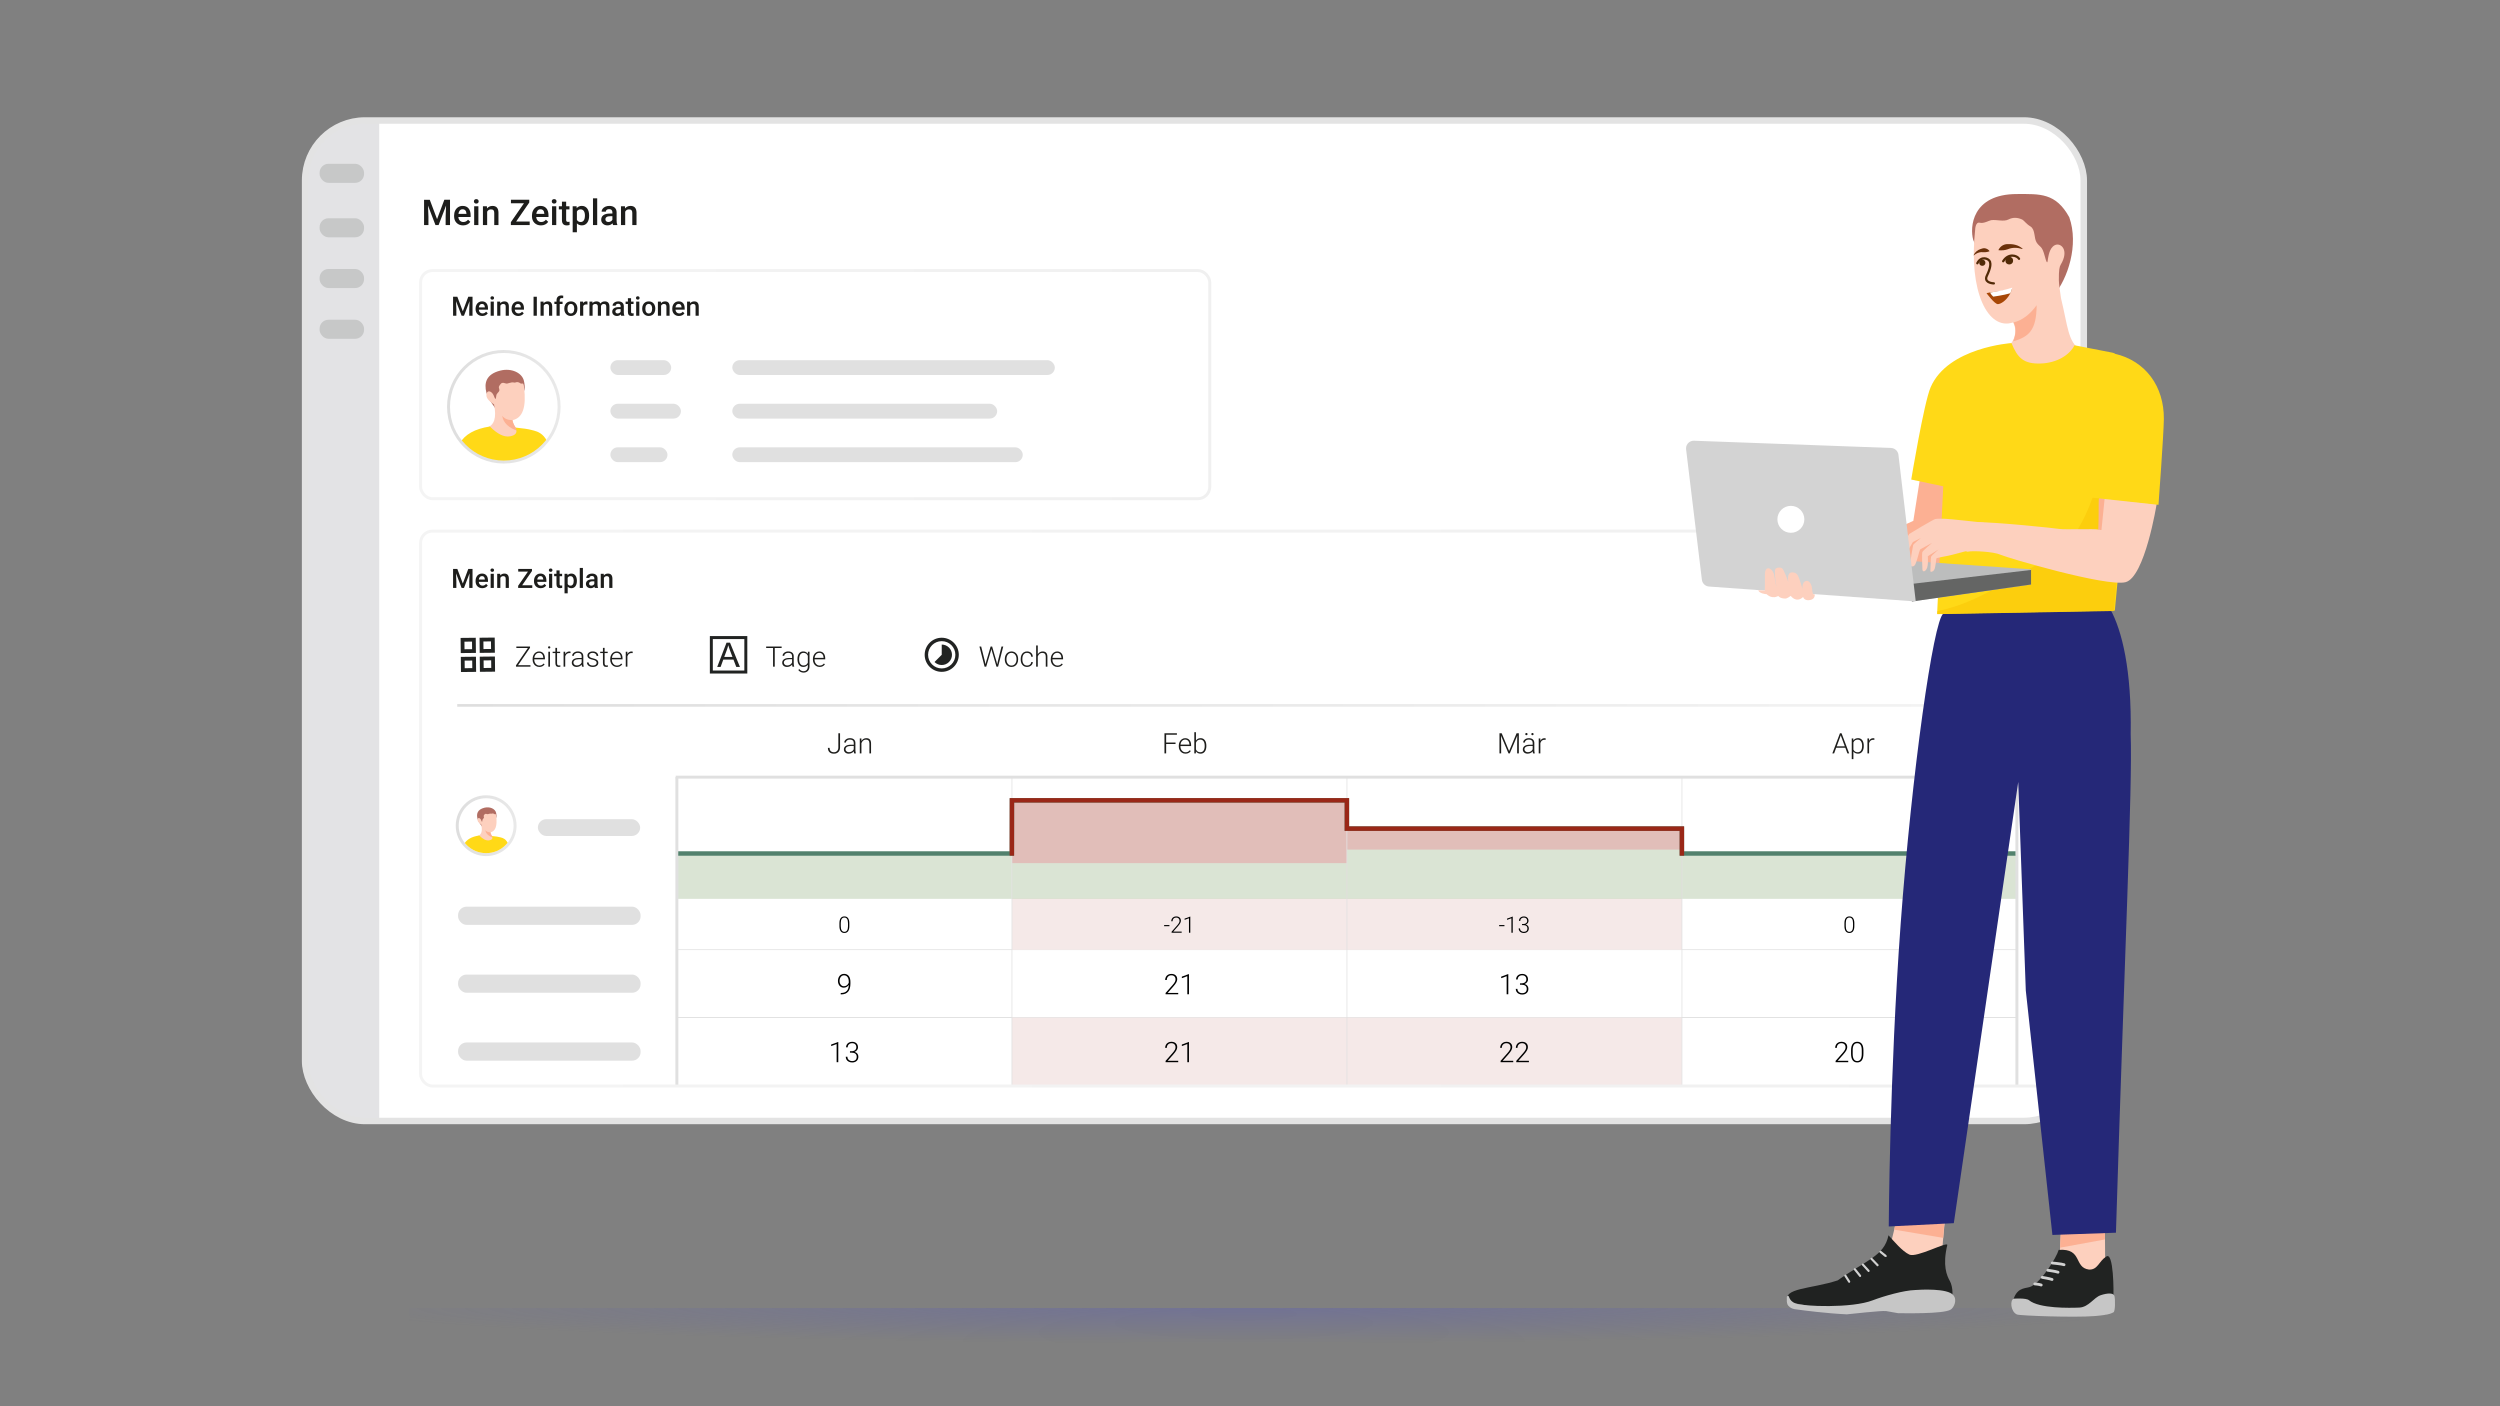 <?xml version="1.0" encoding="UTF-8"?>
<svg xmlns="http://www.w3.org/2000/svg" width="1920" height="1080" xmlns:xlink="http://www.w3.org/1999/xlink" viewBox="0 0 1920 1080">
  <rect x="0" y="0" width="1920" height="1080" fill="#808080" stroke="none"/>
  <defs>
    <style>
      .cls-1 {
        fill: #b16d62;
      }

      .cls-1, .cls-2, .cls-3, .cls-4, .cls-5, .cls-6, .cls-7, .cls-8, .cls-9, .cls-10, .cls-11, .cls-12, .cls-13, .cls-14, .cls-15, .cls-16, .cls-17, .cls-18 {
        fill-rule: evenodd;
      }

      .cls-19 {
        stroke: #212322;
      }

      .cls-19, .cls-20, .cls-21, .cls-10, .cls-22, .cls-23, .cls-24, .cls-25, .cls-26, .cls-27, .cls-28, .cls-29, .cls-30 {
        fill: none;
      }

      .cls-19, .cls-20, .cls-21, .cls-10, .cls-22, .cls-24, .cls-25, .cls-26, .cls-27, .cls-28, .cls-29, .cls-30 {
        stroke-miterlimit: 10;
      }

      .cls-19, .cls-20, .cls-24, .cls-25, .cls-26, .cls-27 {
        stroke-width: 2.28px;
      }

      .cls-20 {
        stroke: url(#linear-gradient-2);
      }

      .cls-31 {
        fill: #6b310a;
      }

      .cls-21 {
        stroke: #52816d;
      }

      .cls-21, .cls-22 {
        stroke-width: 3.42px;
      }

      .cls-32 {
        fill: #c7c8c8;
      }

      .cls-33 {
        fill: url(#Unbenannter_Verlauf_796);
      }

      .cls-2, .cls-34 {
        fill: #fcb093;
      }

      .cls-3 {
        fill: #646564;
      }

      .cls-4 {
        fill: #fcb093;
      }

      .cls-5 {
        fill: #fcce0d;
      }

      .cls-6 {
        fill: #b16d62;
      }

      .cls-7 {
        fill: #202221;
      }

      .cls-8 {
        fill: #ffd917;
      }

      .cls-35 {
        fill: #fff;
      }

      .cls-36 {
        fill: #e1beb9;
      }

      .cls-9 {
        fill: #252878;
      }

      .cls-10 {
        stroke: #d1d1d1;
        stroke-width: 2.18px;
      }

      .cls-10, .cls-28 {
        stroke-linecap: round;
      }

      .cls-11, .cls-37 {
        fill: #212322;
      }

      .cls-22 {
        stroke: #9a2717;
      }

      .cls-24 {
        stroke: url(#Unbenannter_Verlauf_39-2);
      }

      .cls-38 {
        fill: #e0e0e0;
      }

      .cls-39 {
        clip-path: url(#clippath-1);
      }

      .cls-40 {
        fill: #512a07;
      }

      .cls-41 {
        fill: #e3e3e5;
      }

      .cls-12 {
        fill: #c6c6c6;
      }

      .cls-25 {
        stroke: url(#linear-gradient);
      }

      .cls-26 {
        stroke: url(#Unbenannter_Verlauf_39);
      }

      .cls-13 {
        fill: #fdd0be;
      }

      .cls-14 {
        fill: #d3d3d3;
      }

      .cls-42, .cls-17 {
        fill: #fdd0be;
      }

      .cls-43 {
        fill: #dae4d4;
      }

      .cls-44 {
        fill: #1d1d1b;
      }

      .cls-15 {
        fill: #ffd917;
      }

      .cls-27, .cls-30 {
        stroke: #e0e0e0;
      }

      .cls-28 {
        stroke: #512a07;
        stroke-width: 1.76px;
      }

      .cls-45 {
        fill: #a74706;
      }

      .cls-46 {
        clip-path: url(#clippath-2);
      }

      .cls-16 {
        fill: #212322;
      }

      .cls-47 {
        fill: #f5e9e8;
      }

      .cls-18 {
        fill: #bcbdbd;
      }

      .cls-29 {
        stroke: #e3e3e3;
        stroke-width: 5px;
      }

      .cls-48 {
        fill: #d1d1d1;
      }

      .cls-49 {
        fill: url(#radial-gradient);
        isolation: isolate;
        opacity: .3;
      }

      .cls-50 {
        clip-path: url(#clippath);
      }

      .cls-30 {
        stroke-width: .57px;
      }
    </style>
    <radialGradient id="radial-gradient" cx="844" cy="32719.29" fx="844" fy="32719.29" r="348.91" gradientTransform="translate(-724.25 -1613.61) scale(1.99 .08)" gradientUnits="userSpaceOnUse">
      <stop offset="0" stop-color="#5053c4"/>
      <stop offset="1" stop-color="#5053c4" stop-opacity="0"/>
    </radialGradient>
    <clipPath id="clippath">
      <rect id="background" class="cls-23" x="234.33" y="92.54" width="1366" height="768.37" rx="46.06" ry="46.06"/>
    </clipPath>
    <linearGradient id="Unbenannter_Verlauf_39" data-name="Unbenannter Verlauf 39" x1="350.01" y1="634.13" x2="396.72" y2="634.13" gradientUnits="userSpaceOnUse">
      <stop offset="0" stop-color="#dedede"/>
      <stop offset="1" stop-color="#e9e9e9"/>
    </linearGradient>
    <linearGradient id="Unbenannter_Verlauf_796" data-name="Unbenannter Verlauf 796" x1="351.15" y1="541.72" x2="1548.98" y2="541.72" gradientUnits="userSpaceOnUse">
      <stop offset="0" stop-color="#dedede"/>
      <stop offset="1" stop-color="#f4f4f4"/>
    </linearGradient>
    <linearGradient id="linear-gradient" x1="321.87" y1="295.4" x2="930.24" y2="295.4" gradientUnits="userSpaceOnUse">
      <stop offset="0" stop-color="#f4f4f4"/>
      <stop offset="1" stop-color="#f0f0f0"/>
    </linearGradient>
    <linearGradient id="linear-gradient-2" y1="620.97" x2="1577.21" y2="620.97" xlink:href="#linear-gradient"/>
    <clipPath id="clippath-1">
      <circle class="cls-23" cx="386.93" cy="312.4" r="42.46"/>
    </clipPath>
    <clipPath id="clippath-2">
      <circle class="cls-23" cx="373.36" cy="634.13" r="21.08"/>
    </clipPath>
    <linearGradient id="Unbenannter_Verlauf_39-2" data-name="Unbenannter Verlauf 39" x1="343.33" y1="312.4" x2="430.52" y2="312.4" xlink:href="#Unbenannter_Verlauf_39"/>
  </defs>
  <g id="Layer_1">
    <path class="cls-49" d="M314.37,1004.54h1285.08v54.93H314.37v-54.93Z"/>
  </g>
  <g id="Layer_2">
    <g class="cls-50">
      <g>
        <g id="frame">
          <rect id="background-2" data-name="background" class="cls-35" x="234.33" y="92.54" width="1366" height="768.37"/>
          <rect id="sidebar-bg" class="cls-41" x="234.33" y="92.54" width="56.92" height="768.37"/>
          <rect id="icon-4" class="cls-32" x="245.45" y="125.8" width="34.15" height="14.63" rx="6.83" ry="6.83"/>
          <rect id="icon-3" class="cls-32" x="245.45" y="167.62" width="34.15" height="14.63" rx="6.83" ry="6.83"/>
          <rect id="icon-2" class="cls-32" x="245.45" y="206.59" width="34.15" height="14.63" rx="6.83" ry="6.83"/>
          <rect id="icon-1" class="cls-32" x="245.45" y="245.56" width="34.15" height="14.63" rx="6.83" ry="6.83"/>
        </g>
        <g id="content">
          <polygon class="cls-30" points="519.84 781.53 519.84 807.6 519.84 807.6 519.84 833.67 1548.98 833.67 1548.98 807.6 1548.98 807.6 1548.98 781.53 519.84 781.53"/>
          <polygon class="cls-30" points="519.84 729.38 519.84 755.45 519.84 755.46 519.84 781.53 1548.98 781.53 1548.98 755.46 1548.98 755.45 1548.98 729.38 519.84 729.38"/>
          <rect class="cls-47" x="777.17" y="781.53" width="514.53" height="52.14"/>
          <rect class="cls-47" x="777.24" y="690.31" width="514.53" height="39.07"/>
          <polygon class="cls-43" points="1291.69 656.35 1291.69 673.33 1291.69 673.33 1291.69 690.31 1548.98 690.31 1548.98 673.33 1548.98 673.33 1548.98 656.35 1291.69 656.35"/>
          <polygon class="cls-36" points="1034.41 635.51 1034.41 662.91 1034.41 662.91 1034.41 690.31 1291.69 690.31 1291.69 662.91 1291.69 662.91 1291.69 635.51 1034.41 635.51"/>
          <polygon class="cls-43" points="1034.41 652.49 1034.41 671.4 1034.41 671.4 1034.41 690.31 1291.69 690.31 1291.69 671.4 1291.69 671.4 1291.69 652.49 1034.41 652.49"/>
          <rect class="cls-36" x="777.12" y="614.66" width="257.29" height="75.65"/>
          <rect class="cls-43" x="777.12" y="662.91" width="257.29" height="27.4"/>
          <rect class="cls-43" x="519.84" y="655.5" width="257.29" height="34.81"/>
          <line class="cls-27" x1="518.93" y1="596.85" x2="1550.07" y2="596.85"/>
          <line id="v-line-1" class="cls-27" x1="1548.98" y1="596.85" x2="1548.98" y2="833.58"/>
          <line id="v-line-1-2" data-name="v-line-1" class="cls-30" x1="1291.74" y1="596.85" x2="1291.74" y2="833.58"/>
          <line id="v-line-1-3" data-name="v-line-1" class="cls-30" x1="1034.45" y1="596.85" x2="1034.45" y2="833.58"/>
          <line id="v-line-1-4" data-name="v-line-1" class="cls-30" x1="777.17" y1="596.85" x2="777.17" y2="833.58"/>
          <line id="v-line-1-5" data-name="v-line-1" class="cls-27" x1="519.84" y1="833.58" x2="519.84" y2="596.85"/>
          <polyline class="cls-21" points="520.89 655.5 777.12 655.5 777.17 614.66 1034.41 614.66 1034.41 636.4 1291.69 636.4 1291.69 655.5 1547.89 655.5"/>
          <polyline class="cls-22" points="777.12 657.14 777.17 614.66 1034.41 614.66 1034.41 636.4 1291.69 636.4 1291.69 657.14"/>
          <rect id="Resource1" class="cls-38" x="413.08" y="629.13" width="78.57" height="12.9" rx="6.45" ry="6.45"/>
          <rect id="project-3" class="cls-38" x="351.8" y="800.62" width="140.17" height="13.97" rx="6.52" ry="6.52"/>
          <rect id="project-2" class="cls-38" x="351.8" y="748.47" width="140.17" height="13.97" rx="6.52" ry="6.52"/>
          <rect id="project-1" class="cls-38" x="351.8" y="696.33" width="140.17" height="13.97" rx="6.52" ry="6.52"/>
          <circle class="cls-26" cx="373.37" cy="634.13" r="22.22"/>
          <rect id="h-line-1" class="cls-33" x="351.15" y="540.7" width="1197.83" height="2.05"/>
          <rect class="cls-19" x="546.31" y="489.64" width="26.48" height="26.48"/>
          <path class="cls-37" d="M550.81,512.22l7.17-18.67h2.66l7.64,18.67h-2.81l-2.18-5.65h-7.81l-2.05,5.65h-2.62ZM556.2,504.55h6.33l-1.95-5.17c-.59-1.57-1.04-2.86-1.32-3.87-.24,1.2-.57,2.39-1.01,3.57l-2.05,5.48Z"/>
          <path class="cls-37" d="M728.8,497.33c-1.53-1.53-3.54-2.31-5.55-2.31v7.86l-5.55,5.55c3.07,3.07,8.04,3.07,11.12,0,3.07-3.07,3.07-8.04-.01-11.11ZM723.25,489.78c-7.23,0-13.1,5.87-13.1,13.1s5.87,13.1,13.1,13.1,13.1-5.87,13.1-13.1-5.87-13.1-13.1-13.1ZM723.25,513.36c-5.79,0-10.48-4.69-10.48-10.48s4.69-10.48,10.48-10.48,10.48,4.69,10.48,10.48-4.69,10.48-10.48,10.48Z"/>
          <path class="cls-11" d="M353.74,489.92l.12,11.64,11.64-.12-.12-11.64-11.64.12ZM362.57,498.56l-5.82.06-.06-5.82,5.82-.06.06,5.82ZM353.9,504.48l.12,11.64,11.64-.12-.12-11.64-11.64.12ZM362.72,513.12l-5.82.06-.06-5.82,5.82-.06.06,5.82ZM368.3,489.77l.12,11.64,11.64-.12-.12-11.64-11.64.12ZM377.13,498.41l-5.82.06-.06-5.82,5.82-.06.06,5.82ZM368.45,504.32l.12,11.64,11.64-.12-.12-11.64-11.64.12ZM377.28,512.96l-5.82.06-.06-5.82,5.82-.06.06,5.82Z"/>
        </g>
        <g id="border">
          <rect class="cls-25" x="323.01" y="207.78" width="606.09" height="175.22" rx="9.11" ry="9.11"/>
        </g>
        <g id="border-2" data-name="border">
          <rect class="cls-20" x="323.01" y="407.88" width="1253.06" height="426.19" rx="9.11" ry="9.11"/>
        </g>
        <rect id="project-3-2" data-name="project-3" class="cls-38" x="468.77" y="343.55" width="43.85" height="11.38" rx="5.69" ry="5.69"/>
        <rect id="project-2-2" data-name="project-2" class="cls-38" x="468.77" y="310.08" width="54.19" height="11.38" rx="5.69" ry="5.69"/>
        <rect id="project-1-2" data-name="project-1" class="cls-38" x="468.77" y="276.61" width="46.71" height="11.38" rx="5.69" ry="5.69"/>
        <rect id="project-3-3" data-name="project-3" class="cls-38" x="562.41" y="343.55" width="223.07" height="11.38" rx="5.69" ry="5.69"/>
        <rect id="project-2-3" data-name="project-2" class="cls-38" x="562.41" y="310.08" width="203.42" height="11.38" rx="5.69" ry="5.69"/>
        <rect id="project-1-3" data-name="project-1" class="cls-38" x="562.41" y="276.61" width="247.7" height="11.38" rx="5.69" ry="5.69"/>
        <g class="cls-39">
          <g>
            <path class="cls-1" d="M380.9,314.17s-6.09-7.59-7.36-12.65c-1.83-7.28-.34-14.13,10.73-16.91,8.54-2.14,16.72,1.71,18.11,7.94,2.61,11.66-3.82,9.16-4.95,10.1-1.13.94-16.53,11.52-16.53,11.52Z"/>
            <path class="cls-13" d="M402.48,297.52c1.88,15.21-1.08,23.6-8.88,25.14.4,3.21,2.61,6.71,6.62,10.49,6.02,5.67-4.91,10.93-14.52,4.65-6.41-4.18-10.44-7.29-12.1-9.31,5.99-1.65,7.93-7.62,5.82-17.9-4.35-2.72-6.29-5.34-5.82-7.87.7-3.79,4.26-2.05,5.46.81,1.2,2.86,1.7,4.57,2.15,0,.11-1.11,2.15-2.75,2.25-3.42.3-2.09-1.13-2.22.33-4.31,1.28-1.84,1.96-2.23,4.79-1.28,1.36.46,3.78-1.34,6.23-.72,1.34.34,2.12-1.37,5.09.73.84.59,2.26-1.6,2.58,2.99Z"/>
            <path class="cls-2" d="M398.33,331.22c-2.81-3.05-4.4-5.91-4.73-8.56-3.58.02-6.22-1.11-7.91-3.39.77,5.47,4.99,9.45,12.64,11.96Z"/>
            <path class="cls-15" d="M424.02,360.54c0-28.45-11.57-29.1-15.83-30.32-2.31-.66-6.37-1.27-12.18-1.84,1.64,3.67.21,5.91-4.31,6.72-4.52.81-9.67-1.71-15.47-7.55-11.58,1.78-19.32,6.15-23.23,13.1-1.16,2.06-3.02,8.59-.95,20.84,0,0,71.97.04,71.97-.94Z"/>
          </g>
        </g>
        <g class="cls-46">
          <g>
            <path class="cls-1" d="M370.36,635.01s-3.02-3.77-3.65-6.28c-.91-3.61-.17-7.02,5.32-8.4,4.24-1.06,8.3.85,8.99,3.94,1.3,5.79-1.89,4.55-2.46,5.02s-8.21,5.72-8.21,5.72Z"/>
            <path class="cls-13" d="M381.08,626.74c.93,7.55-.53,11.71-4.41,12.48.2,1.59,1.29,3.33,3.29,5.21,2.99,2.82-2.44,5.43-7.21,2.31-3.18-2.08-5.18-3.62-6.01-4.62,2.97-.82,3.94-3.78,2.89-8.88-2.16-1.35-3.12-2.65-2.89-3.91.35-1.88,2.12-1.02,2.71.4.59,1.42.85,2.27,1.07,0,.05-.55,1.07-1.37,1.12-1.7.15-1.04-.56-1.1.16-2.14.64-.91.97-1.1,2.38-.63.67.23,1.88-.66,3.09-.36.67.17,1.05-.68,2.53.36.42.29,1.12-.8,1.28,1.48Z"/>
            <path class="cls-2" d="M379.02,643.47c-1.39-1.51-2.18-2.93-2.35-4.25-1.78,0-3.09-.55-3.93-1.68.38,2.72,2.48,4.69,6.28,5.94Z"/>
            <path class="cls-15" d="M391.77,658.03c0-14.12-5.74-14.45-7.86-15.05-1.14-.33-3.16-.63-6.05-.91.82,1.82.1,2.93-2.14,3.33-2.24.4-4.8-.85-7.68-3.75-5.75.88-9.59,3.05-11.53,6.5-.58,1.02-1.5,4.26-.47,10.34,0,0,35.73.02,35.73-.47Z"/>
          </g>
        </g>
        <circle class="cls-24" cx="386.93" cy="312.4" r="42.46"/>
        <g>
          <path class="cls-44" d="M330.06,153.41l5.6,14.89,5.59-14.89h4.36v19.42h-3.36v-6.4l.33-8.56-5.74,14.97h-2.41l-5.72-14.95.33,8.55v6.4h-3.36v-19.42h4.38Z"/>
          <path class="cls-44" d="M355.65,173.1c-2.05,0-3.72-.65-5-1.94-1.28-1.29-1.91-3.02-1.91-5.17v-.4c0-1.44.28-2.73.83-3.86s1.34-2.02,2.34-2.65c1-.63,2.13-.95,3.36-.95,1.97,0,3.48.63,4.56,1.88,1.07,1.25,1.61,3.03,1.61,5.32v1.31h-9.43c.1,1.19.5,2.13,1.19,2.83.7.69,1.58,1.04,2.63,1.04,1.48,0,2.69-.6,3.63-1.8l1.75,1.67c-.58.86-1.35,1.53-2.31,2.01-.97.48-2.05.71-3.25.71ZM355.26,160.73c-.89,0-1.61.31-2.15.93-.55.62-.9,1.49-1.05,2.6h6.18v-.24c-.07-1.08-.36-1.91-.87-2.46-.51-.56-1.21-.83-2.11-.83Z"/>
          <path class="cls-44" d="M363.96,154.65c0-.5.16-.91.47-1.24.32-.33.77-.49,1.35-.49s1.04.17,1.36.49c.32.33.48.74.48,1.24s-.16.9-.48,1.22c-.32.33-.77.49-1.36.49s-1.04-.16-1.35-.49c-.32-.32-.47-.73-.47-1.22ZM367.4,172.83h-3.24v-14.43h3.24v14.43Z"/>
          <path class="cls-44" d="M373.94,158.4l.09,1.67c1.07-1.29,2.47-1.93,4.2-1.93,3.01,0,4.54,1.72,4.59,5.16v9.54h-3.24v-9.35c0-.92-.2-1.59-.59-2.03-.4-.44-1.04-.66-1.94-.66-1.31,0-2.28.59-2.92,1.77v10.27h-3.24v-14.43h3.05Z"/>
          <path class="cls-44" d="M396.42,170.13h10.38v2.7h-14.46v-2.19l10.04-14.51h-9.98v-2.72h14.07v2.13l-10.06,14.59Z"/>
          <path class="cls-44" d="M415.45,173.1c-2.05,0-3.72-.65-5-1.94-1.28-1.29-1.91-3.02-1.91-5.17v-.4c0-1.44.28-2.73.83-3.86s1.34-2.02,2.34-2.65c1-.63,2.13-.95,3.36-.95,1.97,0,3.48.63,4.56,1.88,1.07,1.25,1.61,3.03,1.61,5.32v1.31h-9.43c.1,1.19.5,2.13,1.19,2.83.7.69,1.58,1.04,2.63,1.04,1.48,0,2.69-.6,3.63-1.8l1.75,1.67c-.58.86-1.35,1.53-2.31,2.01-.97.48-2.05.71-3.25.71ZM415.07,160.73c-.89,0-1.61.31-2.15.93-.55.62-.9,1.49-1.05,2.6h6.18v-.24c-.07-1.08-.36-1.91-.87-2.46-.51-.56-1.21-.83-2.11-.83Z"/>
          <path class="cls-44" d="M423.76,154.65c0-.5.16-.91.47-1.24.32-.33.77-.49,1.35-.49s1.04.17,1.36.49c.32.33.48.74.48,1.24s-.16.9-.48,1.22c-.32.33-.77.49-1.36.49s-1.04-.16-1.35-.49c-.32-.32-.47-.73-.47-1.22ZM427.21,172.83h-3.24v-14.43h3.24v14.43Z"/>
          <path class="cls-44" d="M434.8,154.89v3.51h2.55v2.4h-2.55v8.06c0,.55.11.95.33,1.19.22.24.61.37,1.17.37.37,0,.75-.04,1.13-.13v2.51c-.74.2-1.45.31-2.13.31-2.49,0-3.73-1.37-3.73-4.12v-8.18h-2.37v-2.4h2.37v-3.51h3.24Z"/>
          <path class="cls-44" d="M452.46,165.76c0,2.23-.51,4.01-1.52,5.34-1.01,1.33-2.37,1.99-4.08,1.99-1.58,0-2.85-.52-3.8-1.56v6.84h-3.24v-19.98h2.99l.13,1.47c.95-1.16,2.25-1.73,3.88-1.73,1.76,0,3.14.66,4.14,1.97,1,1.31,1.5,3.13,1.5,5.46v.2ZM449.23,165.48c0-1.44-.29-2.58-.86-3.43-.57-.84-1.39-1.27-2.46-1.27-1.33,0-2.28.55-2.85,1.64v6.4c.59,1.12,1.55,1.68,2.88,1.68,1.03,0,1.84-.42,2.42-1.25.58-.83.87-2.09.87-3.78Z"/>
          <path class="cls-44" d="M458.65,172.83h-3.24v-20.49h3.24v20.49Z"/>
          <path class="cls-44" d="M470.8,172.83c-.14-.28-.27-.72-.37-1.35-1.03,1.08-2.29,1.61-3.79,1.61s-2.63-.41-3.55-1.24c-.92-.83-1.37-1.85-1.37-3.07,0-1.54.57-2.72,1.71-3.54,1.14-.82,2.78-1.23,4.9-1.23h1.99v-.95c0-.75-.21-1.35-.63-1.79-.42-.45-1.05-.67-1.91-.67-.74,0-1.34.18-1.81.55-.47.37-.71.84-.71,1.41h-3.24c0-.79.26-1.53.79-2.22.52-.69,1.24-1.23,2.14-1.62.9-.39,1.91-.59,3.02-.59,1.69,0,3.04.42,4.04,1.27,1,.85,1.52,2.04,1.55,3.58v6.51c0,1.3.18,2.33.55,3.11v.23h-3.31ZM467.24,170.5c.64,0,1.24-.16,1.81-.47s.99-.73,1.27-1.25v-2.72h-1.75c-1.2,0-2.1.21-2.71.63-.6.42-.91,1.01-.91,1.77,0,.62.21,1.12.62,1.49.41.37.97.55,1.66.55Z"/>
          <path class="cls-44" d="M479.96,158.4l.09,1.67c1.07-1.29,2.47-1.93,4.2-1.93,3.01,0,4.54,1.72,4.59,5.16v9.54h-3.24v-9.35c0-.92-.2-1.59-.59-2.03-.4-.44-1.04-.66-1.94-.66-1.31,0-2.28.59-2.92,1.77v10.27h-3.24v-14.43h3.05Z"/>
        </g>
        <g id="days">
          <g>
            <rect class="cls-23" x="1369.85" y="796.5" width="100.97" height="22.2"/>
            <path d="M1419.42,815.75h-9.68v-.98l5.3-6.01c.88-1.01,1.49-1.85,1.83-2.5s.51-1.3.51-1.92c0-.98-.29-1.75-.86-2.32-.57-.57-1.36-.85-2.37-.85s-1.88.33-2.52,1-.96,1.53-.96,2.59h-1.26c0-.87.2-1.66.59-2.38.39-.71.95-1.28,1.68-1.68.73-.41,1.55-.61,2.48-.61,1.42,0,2.52.37,3.32,1.11.8.74,1.19,1.75,1.19,3.04,0,.72-.22,1.51-.67,2.37s-1.24,1.92-2.37,3.21l-4.31,4.87h8.12v1.07Z"/>
            <path d="M1431.11,809.31c0,2.18-.4,3.83-1.2,4.96-.8,1.13-1.98,1.69-3.53,1.69s-2.7-.55-3.51-1.66c-.81-1.11-1.23-2.72-1.25-4.83v-2.77c0-2.17.4-3.82,1.21-4.94.81-1.12,1.98-1.68,3.53-1.68s2.7.54,3.5,1.62c.81,1.08,1.22,2.67,1.25,4.77v2.83ZM1429.83,806.54c0-1.77-.29-3.11-.87-4.01-.58-.91-1.45-1.36-2.62-1.36s-2.01.44-2.59,1.33c-.58.88-.88,2.19-.89,3.92v3.04c0,1.76.3,3.11.9,4.04.6.93,1.47,1.4,2.61,1.4s1.99-.46,2.57-1.37c.58-.91.88-2.25.89-4.01v-2.97Z"/>
          </g>
          <g>
            <rect class="cls-23" x="1112.56" y="796.5" width="100.97" height="22.2"/>
            <path d="M1162.14,815.75h-9.68v-.98l5.3-6.01c.88-1.01,1.49-1.85,1.83-2.5s.51-1.3.51-1.92c0-.98-.29-1.75-.86-2.32-.57-.57-1.36-.85-2.37-.85s-1.88.33-2.52,1-.96,1.53-.96,2.59h-1.26c0-.87.2-1.66.59-2.38.39-.71.95-1.28,1.68-1.68.73-.41,1.55-.61,2.48-.61,1.42,0,2.52.37,3.32,1.11.8.74,1.19,1.75,1.19,3.04,0,.72-.22,1.51-.67,2.37s-1.24,1.92-2.37,3.21l-4.31,4.87h8.12v1.07Z"/>
            <path d="M1174.18,815.75h-9.68v-.98l5.3-6.01c.88-1.01,1.49-1.85,1.83-2.5s.51-1.3.51-1.92c0-.98-.29-1.75-.86-2.32-.57-.57-1.36-.85-2.37-.85s-1.88.33-2.52,1-.96,1.53-.96,2.59h-1.26c0-.87.2-1.66.59-2.38.39-.71.95-1.28,1.68-1.68.73-.41,1.55-.61,2.48-.61,1.42,0,2.52.37,3.32,1.11.8.74,1.19,1.75,1.19,3.04,0,.72-.22,1.51-.67,2.37s-1.24,1.92-2.37,3.21l-4.31,4.87h8.12v1.07Z"/>
          </g>
          <g>
            <rect class="cls-23" x="855.28" y="796.5" width="100.97" height="22.2"/>
            <path d="M904.85,815.75h-9.68v-.98l5.3-6.01c.88-1.01,1.49-1.85,1.83-2.5s.51-1.3.51-1.92c0-.98-.29-1.75-.86-2.32-.57-.57-1.36-.85-2.37-.85s-1.88.33-2.52,1-.96,1.53-.96,2.59h-1.26c0-.87.2-1.66.59-2.38.39-.71.95-1.28,1.68-1.68.73-.41,1.55-.61,2.48-.61,1.42,0,2.52.37,3.32,1.11.8.74,1.19,1.75,1.19,3.04,0,.72-.22,1.51-.67,2.37s-1.24,1.92-2.37,3.21l-4.31,4.87h8.12v1.07Z"/>
            <path d="M913.13,815.75h-1.27v-13.92l-4.2,1.56v-1.19l5.26-1.95h.21v15.51Z"/>
          </g>
          <g>
            <rect class="cls-23" x="597.99" y="796.5" width="100.97" height="22.2"/>
            <path d="M643.8,815.75h-1.27v-13.92l-4.2,1.56v-1.19l5.26-1.95h.21v15.51Z"/>
            <path d="M652.76,807.34h1.32c.73,0,1.37-.13,1.91-.39.54-.26.96-.61,1.25-1.06.29-.45.43-.97.43-1.55,0-.99-.28-1.76-.84-2.32-.56-.56-1.36-.84-2.41-.84-.99,0-1.8.29-2.44.88-.63.58-.95,1.35-.95,2.31h-1.27c0-.8.2-1.53.6-2.19.4-.66.96-1.17,1.68-1.53.71-.36,1.51-.54,2.38-.54,1.4,0,2.5.38,3.31,1.15.81.76,1.21,1.81,1.21,3.14,0,.74-.23,1.43-.71,2.05-.47.63-1.12,1.09-1.94,1.41.96.27,1.69.73,2.19,1.38.5.65.74,1.43.74,2.34,0,1.32-.43,2.39-1.29,3.19-.86.81-2.02,1.21-3.46,1.21-.92,0-1.76-.18-2.53-.55-.77-.37-1.36-.88-1.78-1.54-.42-.66-.63-1.43-.63-2.31h1.27c0,.98.34,1.79,1.03,2.4.69.62,1.57.93,2.64.93s1.95-.28,2.56-.84c.61-.56.92-1.38.92-2.45s-.33-1.82-.99-2.37-1.64-.82-2.92-.82h-1.27v-1.08Z"/>
          </g>
          <rect class="cls-23" x="1369.85" y="744.36" width="100.97" height="22.2"/>
          <g>
            <rect class="cls-23" x="1112.56" y="744.36" width="100.97" height="22.2"/>
            <path d="M1158.37,763.61h-1.27v-13.92l-4.2,1.56v-1.19l5.26-1.95h.21v15.51Z"/>
            <path d="M1167.33,755.19h1.32c.73,0,1.37-.13,1.91-.39.54-.26.96-.61,1.25-1.06.29-.45.43-.97.43-1.55,0-.99-.28-1.76-.84-2.32-.56-.56-1.36-.84-2.41-.84-.99,0-1.8.29-2.44.88-.63.58-.95,1.35-.95,2.31h-1.27c0-.8.2-1.53.61-2.19.4-.66.96-1.17,1.68-1.53.71-.36,1.51-.54,2.38-.54,1.4,0,2.5.38,3.31,1.15.81.76,1.21,1.81,1.21,3.14,0,.74-.24,1.43-.71,2.05-.47.63-1.12,1.09-1.94,1.41.96.27,1.69.73,2.19,1.38s.74,1.43.74,2.34c0,1.32-.43,2.39-1.29,3.19s-2.02,1.21-3.46,1.21c-.92,0-1.76-.18-2.53-.55-.77-.37-1.36-.88-1.78-1.54-.42-.66-.63-1.43-.63-2.31h1.27c0,.98.34,1.79,1.03,2.4.69.62,1.57.93,2.64.93s1.95-.28,2.56-.84.92-1.38.92-2.45-.33-1.82-.99-2.37c-.66-.54-1.64-.82-2.92-.82h-1.27v-1.08Z"/>
          </g>
          <g>
            <rect class="cls-23" x="855.28" y="744.36" width="100.97" height="22.2"/>
            <path d="M904.85,763.61h-9.68v-.98l5.3-6.01c.88-1.01,1.49-1.85,1.83-2.5s.51-1.3.51-1.92c0-.98-.29-1.75-.86-2.32-.57-.57-1.36-.85-2.37-.85s-1.88.33-2.52,1-.96,1.53-.96,2.59h-1.26c0-.87.2-1.66.59-2.38.39-.71.95-1.28,1.68-1.68.73-.41,1.55-.61,2.48-.61,1.42,0,2.52.37,3.32,1.11.8.74,1.19,1.75,1.19,3.04,0,.72-.22,1.51-.67,2.37s-1.24,1.92-2.37,3.21l-4.31,4.87h8.12v1.07Z"/>
            <path d="M913.13,763.61h-1.27v-13.92l-4.2,1.56v-1.19l5.26-1.95h.21v15.51Z"/>
          </g>
          <g>
            <rect class="cls-23" x="597.99" y="744.36" width="100.97" height="22.2"/>
            <path d="M651.84,756.45c-.45.67-1.02,1.18-1.69,1.54-.67.37-1.4.55-2.19.55-.88,0-1.65-.23-2.32-.68-.67-.45-1.19-1.08-1.56-1.88-.37-.8-.55-1.67-.55-2.62,0-1.02.2-1.95.59-2.78.39-.83.94-1.48,1.65-1.95.7-.46,1.52-.7,2.44-.7,1.55,0,2.76.54,3.62,1.63.86,1.09,1.29,2.63,1.29,4.62v1.15c0,2.79-.59,4.88-1.78,6.28-1.19,1.4-3,2.1-5.44,2.1h-.23v-1.1h.46c1.85-.03,3.25-.55,4.21-1.57.96-1.02,1.47-2.55,1.52-4.6ZM648.12,757.44c.85,0,1.61-.25,2.29-.76.68-.5,1.15-1.16,1.44-1.96v-.73c0-1.57-.33-2.78-.98-3.65-.65-.86-1.54-1.3-2.65-1.3-1,0-1.83.4-2.47,1.21-.64.81-.97,1.83-.97,3.05s.31,2.16.93,2.95,1.42,1.18,2.41,1.18Z"/>
          </g>
          <g>
            <rect class="cls-23" x="1369.85" y="698.73" width="100.97" height="22.2"/>
            <path d="M1424.13,711.2c0,1.74-.32,3.07-.96,3.97-.64.9-1.58,1.35-2.83,1.35s-2.16-.44-2.81-1.33c-.65-.89-.98-2.17-1-3.87v-2.22c0-1.74.32-3.05.97-3.95.65-.89,1.59-1.34,2.83-1.34s2.16.43,2.8,1.29c.64.86.98,2.14,1,3.82v2.27ZM1423.12,708.98c0-1.42-.23-2.48-.69-3.21-.46-.72-1.16-1.09-2.09-1.09s-1.61.35-2.07,1.06-.7,1.75-.71,3.13v2.43c0,1.41.24,2.49.72,3.23.48.75,1.17,1.12,2.08,1.12s1.59-.37,2.06-1.1c.47-.73.7-1.8.71-3.21v-2.38Z"/>
          </g>
          <g>
            <rect class="cls-23" x="1112.56" y="698.73" width="100.97" height="22.2"/>
            <path d="M1155.41,711.33h-4.07v-.86h4.07v.86Z"/>
            <path d="M1161.79,716.35h-1.02v-11.14l-3.36,1.25v-.95l4.21-1.56h.17v12.4Z"/>
            <path d="M1168.96,709.62h1.05c.58,0,1.09-.1,1.53-.31.44-.21.77-.49,1-.85.23-.36.34-.77.34-1.24,0-.79-.22-1.41-.67-1.86-.45-.45-1.09-.67-1.93-.67-.79,0-1.44.23-1.95.7-.51.47-.76,1.08-.76,1.85h-1.02c0-.64.16-1.22.48-1.75.32-.53.77-.94,1.34-1.23.57-.29,1.21-.43,1.9-.43,1.12,0,2,.31,2.65.92.64.61.97,1.45.97,2.51,0,.59-.19,1.14-.56,1.64-.38.5-.89.88-1.55,1.12.77.21,1.35.58,1.75,1.11s.59,1.15.59,1.87c0,1.06-.35,1.91-1.04,2.56s-1.61.97-2.77.97c-.74,0-1.41-.15-2.03-.44-.61-.29-1.09-.71-1.43-1.24s-.5-1.14-.5-1.85h1.02c0,.79.27,1.43.82,1.92.55.5,1.25.74,2.11.74s1.56-.23,2.05-.67c.49-.45.73-1.1.73-1.96s-.26-1.46-.79-1.89c-.53-.44-1.31-.65-2.34-.65h-1.02v-.87Z"/>
          </g>
          <g>
            <rect class="cls-23" x="855.28" y="698.73" width="100.97" height="22.2"/>
            <path d="M898.12,711.33h-4.07v-.86h4.07v.86Z"/>
            <path d="M907.52,716.35h-7.74v-.78l4.24-4.81c.7-.81,1.19-1.48,1.46-2s.41-1.04.41-1.54c0-.78-.23-1.4-.69-1.86-.46-.46-1.09-.68-1.89-.68s-1.5.27-2.02.8c-.51.53-.77,1.22-.77,2.07h-1.01c0-.7.16-1.33.47-1.9.31-.57.76-1.02,1.34-1.35.58-.33,1.24-.49,1.98-.49,1.13,0,2.02.3,2.65.89.64.59.96,1.4.96,2.43,0,.58-.18,1.21-.54,1.89-.36.68-.99,1.54-1.9,2.56l-3.45,3.9h6.5v.86Z"/>
            <path d="M914.15,716.35h-1.02v-11.14l-3.36,1.25v-.95l4.21-1.56h.17v12.4Z"/>
          </g>
          <g>
            <rect class="cls-23" x="597.99" y="698.73" width="100.97" height="22.2"/>
            <path d="M652.28,711.2c0,1.74-.32,3.07-.96,3.97-.64.9-1.58,1.35-2.83,1.35s-2.16-.44-2.81-1.33-.98-2.17-1-3.87v-2.22c0-1.74.32-3.05.97-3.95.65-.89,1.59-1.34,2.83-1.34s2.16.43,2.8,1.29c.65.86.98,2.14,1,3.82v2.27ZM651.26,708.98c0-1.42-.23-2.48-.69-3.21-.46-.72-1.16-1.09-2.09-1.09s-1.61.35-2.07,1.06c-.46.71-.7,1.75-.71,3.13v2.43c0,1.41.24,2.49.72,3.23s1.17,1.12,2.08,1.12,1.59-.37,2.06-1.1c.47-.73.7-1.8.71-3.21v-2.38Z"/>
          </g>
        </g>
        <g id="quarters">
          <g>
            <path class="cls-44" d="M1417.21,574.27h-7.02l-1.59,4.34h-1.37l5.85-15.45h1.24l5.85,15.45h-1.36l-1.6-4.34ZM1410.6,573.17h6.2l-3.1-8.42-3.1,8.42Z"/>
            <path class="cls-44" d="M1431.38,572.98c0,1.79-.4,3.21-1.19,4.26s-1.85,1.58-3.18,1.58c-1.57,0-2.77-.55-3.61-1.66v5.86h-1.26v-15.9h1.18l.06,1.62c.83-1.22,2.03-1.84,3.6-1.84,1.37,0,2.45.52,3.23,1.56.78,1.04,1.17,2.48,1.17,4.33v.18ZM1430.11,572.76c0-1.46-.3-2.62-.9-3.47-.6-.85-1.44-1.27-2.51-1.27-.78,0-1.45.19-2.01.56-.56.38-.99.92-1.28,1.63v5.51c.3.66.74,1.16,1.3,1.51.57.35,1.24.52,2.01.52,1.07,0,1.9-.43,2.5-1.28.6-.85.9-2.09.9-3.71Z"/>
            <path class="cls-44" d="M1439.5,568.21c-.27-.05-.56-.07-.86-.07-.79,0-1.46.22-2.01.66-.55.44-.94,1.08-1.17,1.93v7.89h-1.26v-11.48h1.24l.02,1.83c.67-1.36,1.75-2.04,3.24-2.04.35,0,.63.05.84.14l-.03,1.16Z"/>
          </g>
          <g>
            <path class="cls-44" d="M1153.31,563.16l5.7,13.64,5.72-13.64h1.74v15.45h-1.31v-6.73l.11-6.9-5.75,13.63h-1.01l-5.73-13.57.11,6.8v6.77h-1.3v-15.45h1.73Z"/>
            <path class="cls-44" d="M1177.34,578.61c-.13-.36-.21-.9-.24-1.6-.45.58-1.01,1.03-1.7,1.34-.69.32-1.42.47-2.19.47-1.1,0-2-.31-2.68-.92-.68-.62-1.02-1.39-1.02-2.33,0-1.12.46-2,1.4-2.65.93-.65,2.23-.98,3.89-.98h2.3v-1.31c0-.82-.25-1.47-.76-1.94s-1.24-.71-2.21-.71c-.88,0-1.62.23-2.2.68-.58.45-.87,1-.87,1.63h-1.27c0-.92.42-1.71,1.27-2.38.85-.67,1.89-1,3.13-1s2.29.32,3.03.96,1.12,1.53,1.14,2.68v5.43c0,1.11.12,1.94.35,2.49v.13h-1.36ZM1173.35,577.7c.85,0,1.61-.21,2.28-.62.67-.41,1.16-.96,1.46-1.65v-2.53h-2.27c-1.27.01-2.26.25-2.97.7-.71.45-1.07,1.07-1.07,1.85,0,.64.24,1.18.72,1.6s1.1.64,1.86.64ZM1171.41,563.79c0-.24.08-.44.23-.61.16-.17.37-.25.64-.25s.48.08.64.25c.16.17.24.37.24.61s-.08.43-.24.59-.37.24-.64.24-.48-.08-.64-.24-.23-.36-.23-.59ZM1176.06,563.8c0-.24.08-.44.23-.61.16-.17.37-.25.64-.25s.48.08.64.25c.16.17.24.37.24.61s-.08.43-.24.59-.37.24-.64.24-.48-.08-.64-.24-.23-.36-.23-.59Z"/>
            <path class="cls-44" d="M1187.04,568.21c-.27-.05-.56-.07-.86-.07-.79,0-1.46.22-2.01.66-.55.44-.94,1.08-1.17,1.93v7.89h-1.26v-11.48h1.24l.02,1.83c.67-1.36,1.75-2.04,3.24-2.04.35,0,.63.05.84.14l-.03,1.16Z"/>
          </g>
          <g>
            <path class="cls-44" d="M902.81,571.38h-7.21v7.23h-1.3v-15.45h9.57v1.1h-8.27v6.02h7.21v1.1Z"/>
            <path class="cls-44" d="M910.45,578.82c-.98,0-1.86-.24-2.65-.72s-1.4-1.15-1.84-2.01c-.44-.86-.66-1.82-.66-2.89v-.46c0-1.1.21-2.1.64-2.98.43-.88,1.02-1.58,1.79-2.08.76-.51,1.59-.76,2.48-.76,1.39,0,2.5.48,3.32,1.43.82.95,1.23,2.25,1.23,3.9v.71h-8.19v.24c0,1.3.37,2.39,1.12,3.25.75.87,1.69,1.3,2.82,1.3.68,0,1.28-.12,1.8-.37.52-.25.99-.64,1.42-1.19l.8.6c-.93,1.35-2.29,2.03-4.06,2.03ZM910.22,568c-.96,0-1.76.35-2.42,1.05s-1.05,1.64-1.19,2.82h6.89v-.14c-.04-1.1-.35-2-.94-2.7-.59-.69-1.37-1.04-2.33-1.04Z"/>
            <path class="cls-44" d="M926.48,572.98c0,1.79-.4,3.21-1.19,4.26-.79,1.05-1.86,1.58-3.19,1.58-1.6,0-2.81-.59-3.63-1.78l-.05,1.57h-1.19v-16.3h1.26v6.48c.81-1.25,2-1.88,3.59-1.88,1.36,0,2.43.52,3.22,1.56.79,1.04,1.18,2.48,1.18,4.32v.19ZM925.2,572.76c0-1.51-.29-2.68-.88-3.51-.59-.82-1.42-1.24-2.48-1.24-.81,0-1.5.2-2.07.6-.57.4-.99.99-1.28,1.76v5.18c.64,1.44,1.76,2.17,3.38,2.17,1.05,0,1.87-.41,2.46-1.24.59-.83.89-2.07.89-3.71Z"/>
          </g>
          <g>
            <path class="cls-44" d="M643.84,563.16h1.32v10.86c0,1.46-.42,2.63-1.27,3.5-.85.87-1.98,1.31-3.4,1.31-1.5,0-2.65-.39-3.46-1.18s-1.21-1.88-1.21-3.29h1.31c0,1.12.29,1.96.88,2.52.59.56,1.42.84,2.48.84.98,0,1.78-.33,2.4-.98.62-.65.94-1.54.95-2.65v-10.93Z"/>
            <path class="cls-44" d="M655.93,578.61c-.13-.36-.21-.9-.24-1.6-.45.58-1.01,1.03-1.7,1.34-.69.32-1.42.47-2.19.47-1.1,0-2-.31-2.68-.92-.68-.62-1.02-1.39-1.02-2.33,0-1.12.46-2,1.4-2.65.93-.65,2.23-.98,3.89-.98h2.3v-1.31c0-.82-.25-1.47-.76-1.94s-1.24-.71-2.21-.71c-.88,0-1.62.23-2.2.68-.58.45-.87,1-.87,1.63h-1.27c0-.92.42-1.71,1.27-2.38.85-.67,1.89-1,3.13-1s2.29.32,3.03.96,1.12,1.53,1.14,2.68v5.43c0,1.11.12,1.94.35,2.49v.13h-1.36ZM651.93,577.7c.85,0,1.61-.21,2.28-.62.67-.41,1.15-.96,1.46-1.65v-2.53h-2.27c-1.27.01-2.26.25-2.97.7-.71.45-1.07,1.07-1.07,1.85,0,.64.24,1.18.72,1.6s1.1.64,1.86.64Z"/>
            <path class="cls-44" d="M661.53,567.13l.04,1.96c.43-.71.97-1.25,1.61-1.62.64-.37,1.35-.56,2.13-.56,1.23,0,2.15.35,2.75,1.04.6.69.91,1.73.91,3.12v7.54h-1.26v-7.55c0-1.03-.22-1.79-.65-2.29-.43-.5-1.11-.75-2.05-.75-.79,0-1.48.25-2.09.74-.6.49-1.05,1.16-1.34,1.99v7.86h-1.26v-11.48h1.21Z"/>
          </g>
        </g>
        <g>
          <path class="cls-44" d="M397.85,510.89h9.54v1.1h-11.12v-.99l9.17-13.36h-8.89v-1.1h10.51v.92l-9.2,13.42Z"/>
          <path class="cls-44" d="M414.19,512.21c-.98,0-1.86-.24-2.65-.72-.79-.48-1.4-1.15-1.84-2.01-.44-.86-.66-1.82-.66-2.89v-.46c0-1.1.21-2.1.64-2.98s1.02-1.58,1.79-2.08,1.59-.76,2.48-.76c1.39,0,2.5.48,3.32,1.43.82.95,1.23,2.25,1.23,3.9v.71h-8.19v.24c0,1.3.37,2.39,1.12,3.25.75.87,1.69,1.3,2.82,1.3.68,0,1.28-.12,1.8-.37.52-.25.99-.64,1.42-1.19l.8.6c-.93,1.35-2.29,2.03-4.06,2.03ZM413.96,501.38c-.96,0-1.76.35-2.41,1.05-.65.7-1.05,1.64-1.19,2.82h6.89v-.14c-.04-1.1-.35-2-.94-2.7-.59-.69-1.37-1.04-2.33-1.04Z"/>
          <path class="cls-44" d="M420.9,497.2c0-.24.08-.44.23-.61.16-.17.37-.25.64-.25s.48.08.64.25.24.37.24.61-.08.44-.24.6c-.16.16-.37.24-.64.24s-.48-.08-.64-.24c-.16-.16-.23-.36-.23-.6ZM422.39,512h-1.27v-11.48h1.27v11.48Z"/>
          <path class="cls-44" d="M427.82,497.57v2.94h2.38v1.04h-2.38v7.66c0,.64.11,1.11.34,1.42s.61.47,1.15.47c.21,0,.56-.04,1.03-.11l.05,1.03c-.33.12-.79.18-1.36.18-.87,0-1.5-.25-1.9-.76-.4-.51-.59-1.25-.59-2.23v-7.66h-2.11v-1.04h2.11v-2.94h1.27Z"/>
          <path class="cls-44" d="M438.13,501.6c-.27-.05-.56-.07-.86-.07-.79,0-1.46.22-2.01.66-.55.44-.94,1.08-1.17,1.93v7.89h-1.26v-11.48h1.24l.02,1.83c.67-1.36,1.75-2.04,3.24-2.04.35,0,.63.05.84.14l-.03,1.16Z"/>
          <path class="cls-44" d="M446.96,512c-.13-.36-.21-.9-.24-1.6-.45.58-1.01,1.03-1.7,1.34-.69.32-1.42.47-2.19.47-1.1,0-2-.31-2.68-.92-.68-.62-1.02-1.39-1.02-2.33,0-1.12.46-2,1.4-2.65.93-.65,2.23-.98,3.89-.98h2.3v-1.31c0-.82-.25-1.47-.76-1.94s-1.24-.71-2.21-.71c-.88,0-1.62.23-2.2.68-.58.45-.87,1-.87,1.63h-1.27c0-.92.42-1.71,1.27-2.38.85-.67,1.89-1,3.13-1s2.29.32,3.03.96,1.12,1.53,1.14,2.68v5.43c0,1.11.12,1.94.35,2.49v.13h-1.36ZM442.97,511.08c.85,0,1.61-.21,2.28-.62.67-.41,1.15-.96,1.46-1.65v-2.53h-2.27c-1.27.01-2.26.25-2.97.7s-1.07,1.07-1.07,1.85c0,.64.24,1.18.72,1.6s1.1.64,1.86.64Z"/>
          <path class="cls-44" d="M458.23,509.08c0-.63-.25-1.14-.76-1.52s-1.27-.68-2.29-.9c-1.02-.22-1.81-.46-2.37-.74s-.98-.62-1.25-1.02c-.27-.4-.41-.89-.41-1.46,0-.91.38-1.65,1.14-2.24.76-.59,1.73-.89,2.91-.89,1.28,0,2.31.32,3.08.95.77.63,1.16,1.46,1.16,2.48h-1.27c0-.67-.28-1.23-.84-1.68-.56-.45-1.27-.67-2.13-.67s-1.51.19-2.01.56c-.51.37-.76.85-.76,1.45s.21,1.02.63,1.33,1.19.6,2.3.87,1.95.54,2.5.84c.56.3.97.65,1.24,1.07.27.42.4.92.4,1.52,0,.97-.39,1.74-1.17,2.32s-1.8.87-3.06.87c-1.34,0-2.42-.32-3.25-.97s-1.25-1.47-1.25-2.46h1.27c.05.74.36,1.32.94,1.74s1.34.62,2.29.62c.88,0,1.6-.19,2.14-.58.54-.39.82-.88.82-1.48Z"/>
          <path class="cls-44" d="M464.34,497.57v2.94h2.38v1.04h-2.38v7.66c0,.64.11,1.11.34,1.42s.61.47,1.15.47c.21,0,.56-.04,1.03-.11l.05,1.03c-.33.12-.79.18-1.36.18-.87,0-1.5-.25-1.9-.76-.4-.51-.59-1.25-.59-2.23v-7.66h-2.11v-1.04h2.11v-2.94h1.27Z"/>
          <path class="cls-44" d="M473.79,512.21c-.98,0-1.86-.24-2.65-.72-.79-.48-1.4-1.15-1.84-2.01-.44-.86-.66-1.82-.66-2.89v-.46c0-1.1.21-2.1.64-2.98s1.02-1.58,1.79-2.08,1.59-.76,2.48-.76c1.39,0,2.5.48,3.32,1.43.82.95,1.23,2.25,1.23,3.9v.71h-8.19v.24c0,1.3.37,2.39,1.12,3.25.75.87,1.69,1.3,2.82,1.3.68,0,1.28-.12,1.8-.37.52-.25.99-.64,1.42-1.19l.8.6c-.93,1.35-2.29,2.03-4.06,2.03ZM473.56,501.38c-.96,0-1.76.35-2.41,1.05-.65.7-1.05,1.64-1.19,2.82h6.89v-.14c-.04-1.1-.35-2-.94-2.7-.59-.69-1.37-1.04-2.33-1.04Z"/>
          <path class="cls-44" d="M485.88,501.6c-.27-.05-.56-.07-.86-.07-.79,0-1.46.22-2.01.66-.55.44-.94,1.08-1.17,1.93v7.89h-1.26v-11.48h1.24l.02,1.83c.67-1.36,1.75-2.04,3.24-2.04.35,0,.63.05.84.14l-.03,1.16Z"/>
        </g>
        <g>
          <path class="cls-44" d="M600.31,497.65h-5.3v14.35h-1.31v-14.35h-5.29v-1.1h11.89v1.1Z"/>
          <path class="cls-44" d="M608.56,512c-.13-.36-.21-.9-.24-1.6-.45.58-1.01,1.03-1.7,1.34-.69.32-1.42.47-2.19.47-1.1,0-2-.31-2.68-.92-.68-.62-1.02-1.39-1.02-2.33,0-1.12.46-2,1.4-2.65.93-.65,2.23-.98,3.89-.98h2.3v-1.31c0-.82-.25-1.47-.76-1.94s-1.24-.71-2.21-.71c-.88,0-1.62.23-2.2.68-.58.45-.87,1-.87,1.63h-1.27c0-.92.42-1.71,1.27-2.38.85-.67,1.89-1,3.13-1s2.29.32,3.03.96,1.12,1.53,1.14,2.68v5.43c0,1.11.12,1.94.35,2.49v.13h-1.36ZM604.57,511.08c.85,0,1.61-.21,2.28-.62.67-.41,1.15-.96,1.46-1.65v-2.53h-2.27c-1.27.01-2.26.25-2.97.7s-1.07,1.07-1.07,1.85c0,.64.24,1.18.72,1.6s1.1.64,1.86.64Z"/>
          <path class="cls-44" d="M612.45,506.15c0-1.8.4-3.22,1.19-4.27s1.88-1.58,3.24-1.58c1.56,0,2.75.62,3.57,1.87l.06-1.66h1.19v11.25c0,1.48-.41,2.65-1.24,3.51-.83.86-1.95,1.29-3.36,1.29-.8,0-1.56-.18-2.29-.54-.73-.36-1.3-.83-1.71-1.43l.71-.76c.9,1.1,1.97,1.66,3.21,1.66,1.06,0,1.89-.31,2.48-.94.59-.63.9-1.49.92-2.61v-1.44c-.81,1.13-2,1.7-3.56,1.7-1.33,0-2.4-.53-3.21-1.59s-1.21-2.49-1.21-4.3v-.17ZM613.73,506.37c0,1.46.29,2.62.88,3.46.59.85,1.42,1.27,2.48,1.27,1.56,0,2.67-.7,3.32-2.1v-5.34c-.3-.74-.73-1.3-1.28-1.68-.56-.39-1.23-.58-2.02-.58-1.07,0-1.9.42-2.49,1.26-.59.84-.89,2.07-.89,3.71Z"/>
          <path class="cls-44" d="M629.46,512.21c-.98,0-1.86-.24-2.65-.72-.79-.48-1.4-1.15-1.84-2.01-.44-.86-.66-1.82-.66-2.89v-.46c0-1.1.21-2.1.64-2.98s1.02-1.58,1.79-2.08,1.59-.76,2.48-.76c1.39,0,2.5.48,3.32,1.43.82.95,1.23,2.25,1.23,3.9v.71h-8.19v.24c0,1.3.37,2.39,1.12,3.25.75.87,1.69,1.3,2.82,1.3.68,0,1.28-.12,1.8-.37.52-.25.99-.64,1.42-1.19l.8.6c-.93,1.35-2.29,2.03-4.06,2.03ZM629.23,501.38c-.96,0-1.76.35-2.41,1.05-.65.7-1.05,1.64-1.19,2.82h6.89v-.14c-.04-1.1-.35-2-.94-2.7-.59-.69-1.37-1.04-2.33-1.04Z"/>
        </g>
        <g>
          <path class="cls-44" d="M756.38,507.83l.48,2.4.58-2.29,3.35-11.39h1.18l3.31,11.39.57,2.31.51-2.42,2.79-11.28h1.34l-3.96,15.45h-1.25l-3.5-12.09-.39-1.53-.38,1.53-3.59,12.09h-1.25l-3.95-15.45h1.34l2.82,11.28Z"/>
          <path class="cls-44" d="M771.69,506.09c0-1.1.21-2.1.64-2.98.43-.88,1.03-1.57,1.81-2.06.78-.49,1.67-.74,2.66-.74,1.53,0,2.77.54,3.71,1.61s1.42,2.49,1.42,4.26v.27c0,1.11-.21,2.11-.64,3-.43.89-1.03,1.57-1.81,2.05s-1.67.72-2.66.72c-1.52,0-2.76-.54-3.71-1.61-.95-1.07-1.43-2.49-1.43-4.26v-.25ZM772.96,506.44c0,1.37.36,2.5,1.07,3.38s1.64,1.32,2.8,1.32,2.07-.44,2.79-1.32c.71-.88,1.07-2.04,1.07-3.49v-.24c0-.88-.16-1.68-.49-2.41-.33-.73-.78-1.29-1.37-1.69-.59-.4-1.26-.6-2.02-.6-1.13,0-2.06.44-2.77,1.33-.71.89-1.07,2.05-1.07,3.49v.23Z"/>
          <path class="cls-44" d="M788.81,511.14c.88,0,1.63-.25,2.22-.75.6-.5.92-1.14.97-1.94h1.22c-.04.7-.25,1.34-.66,1.92-.4.58-.94,1.03-1.61,1.35-.67.33-1.38.49-2.15.49-1.51,0-2.7-.52-3.58-1.57s-1.32-2.46-1.32-4.22v-.38c0-1.13.2-2.13.59-3,.4-.87.96-1.54,1.7-2.02.74-.47,1.6-.71,2.59-.71,1.26,0,2.3.38,3.12,1.12.82.75,1.25,1.74,1.31,2.96h-1.22c-.06-.9-.38-1.62-.97-2.18-.59-.55-1.34-.83-2.23-.83-1.15,0-2.04.41-2.67,1.24-.63.83-.95,1.99-.95,3.48v.37c0,1.46.32,2.61.95,3.43.63.82,1.53,1.23,2.68,1.23Z"/>
          <path class="cls-44" d="M797.02,502.46c.42-.69.95-1.22,1.6-1.59.65-.37,1.36-.56,2.13-.56,1.23,0,2.15.35,2.75,1.04.6.69.91,1.73.91,3.12v7.54h-1.26v-7.55c0-1.03-.22-1.79-.65-2.29-.43-.5-1.11-.75-2.05-.75-.79,0-1.48.25-2.09.74-.6.49-1.05,1.16-1.34,1.99v7.86h-1.26v-16.3h1.26v6.76Z"/>
          <path class="cls-44" d="M812.13,512.21c-.98,0-1.86-.24-2.65-.72-.79-.48-1.4-1.15-1.84-2.01-.44-.86-.66-1.82-.66-2.89v-.46c0-1.1.21-2.1.64-2.98s1.02-1.58,1.79-2.08,1.59-.76,2.48-.76c1.39,0,2.5.48,3.32,1.43.82.95,1.23,2.25,1.23,3.9v.71h-8.19v.24c0,1.3.37,2.39,1.12,3.25.75.87,1.69,1.3,2.82,1.3.68,0,1.28-.12,1.8-.37.52-.25.99-.64,1.42-1.19l.8.6c-.93,1.35-2.29,2.03-4.06,2.03ZM811.9,501.38c-.96,0-1.76.35-2.41,1.05-.65.7-1.05,1.64-1.19,2.82h6.89v-.14c-.04-1.1-.35-2-.94-2.7-.59-.69-1.37-1.04-2.33-1.04Z"/>
        </g>
        <g>
          <path class="cls-44" d="M351.24,436.96l4.2,11.17,4.19-11.17h3.27v14.57h-2.52v-4.8l.25-6.42-4.3,11.23h-1.81l-4.29-11.22.25,6.41v4.8h-2.52v-14.57h3.28Z"/>
          <path class="cls-44" d="M370.43,451.73c-1.54,0-2.79-.49-3.75-1.46s-1.44-2.26-1.44-3.88v-.3c0-1.08.21-2.05.62-2.9s1-1.51,1.76-1.99,1.59-.71,2.52-.71c1.47,0,2.61.47,3.42,1.41s1.21,2.27,1.21,3.99v.98h-7.07c.07.89.37,1.6.9,2.12.52.52,1.18.78,1.98.78,1.11,0,2.02-.45,2.72-1.35l1.31,1.25c-.43.65-1.01,1.15-1.74,1.51-.72.36-1.54.54-2.44.54ZM370.14,442.45c-.67,0-1.21.23-1.62.7s-.67,1.12-.79,1.95h4.63v-.18c-.05-.81-.27-1.43-.65-1.85-.38-.42-.91-.62-1.58-.62Z"/>
          <path class="cls-44" d="M376.67,437.89c0-.37.12-.68.36-.93.24-.25.58-.37,1.02-.37s.78.12,1.02.37c.24.25.36.56.36.93s-.12.67-.36.92c-.24.24-.58.37-1.02.37s-.78-.12-1.02-.37c-.24-.24-.36-.55-.36-.92ZM379.25,451.53h-2.43v-10.83h2.43v10.83Z"/>
          <path class="cls-44" d="M384.15,440.7l.07,1.25c.8-.97,1.85-1.45,3.15-1.45,2.25,0,3.4,1.29,3.44,3.87v7.15h-2.43v-7.01c0-.69-.15-1.2-.45-1.53s-.78-.5-1.46-.5c-.98,0-1.71.44-2.19,1.33v7.7h-2.43v-10.83h2.29Z"/>
          <path class="cls-44" d="M401.01,449.5h7.78v2.02h-10.85v-1.64l7.53-10.89h-7.48v-2.04h10.56v1.6l-7.54,10.95Z"/>
          <path class="cls-44" d="M415.29,451.73c-1.54,0-2.79-.49-3.75-1.46s-1.44-2.26-1.44-3.88v-.3c0-1.08.21-2.05.62-2.9s1-1.51,1.76-1.99,1.59-.71,2.52-.71c1.47,0,2.61.47,3.42,1.41s1.21,2.27,1.21,3.99v.98h-7.07c.07.89.37,1.6.9,2.12.52.52,1.18.78,1.98.78,1.11,0,2.02-.45,2.72-1.35l1.31,1.25c-.43.65-1.01,1.15-1.74,1.51-.72.36-1.54.54-2.44.54ZM415,442.45c-.67,0-1.21.23-1.62.7s-.67,1.12-.79,1.95h4.63v-.18c-.05-.81-.27-1.43-.65-1.85-.38-.42-.91-.62-1.58-.62Z"/>
          <path class="cls-44" d="M421.52,437.89c0-.37.12-.68.36-.93.24-.25.58-.37,1.02-.37s.78.12,1.02.37c.24.25.36.56.36.93s-.12.67-.36.92c-.24.24-.58.37-1.02.37s-.78-.12-1.02-.37c-.24-.24-.36-.55-.36-.92ZM424.1,451.53h-2.43v-10.83h2.43v10.83Z"/>
          <path class="cls-44" d="M429.79,438.07v2.63h1.91v1.8h-1.91v6.04c0,.41.08.71.25.9s.46.27.88.27c.28,0,.56-.03.85-.1v1.88c-.55.15-1.09.23-1.6.23-1.87,0-2.8-1.03-2.8-3.09v-6.13h-1.78v-1.8h1.78v-2.63h2.43Z"/>
          <path class="cls-44" d="M443.04,446.22c0,1.67-.38,3.01-1.14,4.01-.76,1-1.78,1.5-3.06,1.5-1.19,0-2.14-.39-2.85-1.17v5.13h-2.43v-14.99h2.24l.1,1.1c.71-.87,1.68-1.3,2.91-1.3,1.32,0,2.36.49,3.11,1.48s1.13,2.35,1.13,4.1v.15ZM440.62,446.01c0-1.08-.22-1.94-.65-2.57s-1.05-.95-1.85-.95c-.99,0-1.71.41-2.14,1.23v4.8c.44.84,1.16,1.26,2.16,1.26.77,0,1.38-.31,1.82-.94.44-.62.66-1.57.66-2.84Z"/>
          <path class="cls-44" d="M447.68,451.53h-2.43v-15.37h2.43v15.37Z"/>
          <path class="cls-44" d="M456.8,451.53c-.11-.21-.2-.54-.28-1.01-.77.81-1.72,1.21-2.84,1.21s-1.97-.31-2.66-.93c-.69-.62-1.03-1.39-1.03-2.3,0-1.15.43-2.04,1.29-2.66.86-.62,2.08-.92,3.68-.92h1.49v-.71c0-.56-.16-1.01-.47-1.35-.31-.34-.79-.5-1.43-.5-.55,0-1.01.14-1.36.42-.35.28-.53.63-.53,1.06h-2.43c0-.59.2-1.15.59-1.67.39-.52.93-.92,1.61-1.21.68-.29,1.43-.44,2.27-.44,1.27,0,2.28.32,3.03.96.75.64,1.14,1.53,1.16,2.69v4.88c0,.97.14,1.75.41,2.33v.17h-2.48ZM454.12,449.77c.48,0,.93-.12,1.36-.35.42-.23.74-.55.96-.94v-2.04h-1.31c-.9,0-1.58.16-2.03.47s-.68.76-.68,1.33c0,.47.16.84.47,1.12.31.28.73.42,1.25.42Z"/>
          <path class="cls-44" d="M463.67,440.7l.07,1.25c.8-.97,1.85-1.45,3.15-1.45,2.25,0,3.4,1.29,3.44,3.87v7.15h-2.43v-7.01c0-.69-.15-1.2-.45-1.53s-.78-.5-1.46-.5c-.98,0-1.71.44-2.19,1.33v7.7h-2.43v-10.83h2.29Z"/>
        </g>
        <g>
          <path class="cls-44" d="M351.24,227.91l4.2,11.17,4.19-11.17h3.27v14.57h-2.52v-4.8l.25-6.42-4.3,11.23h-1.81l-4.29-11.22.25,6.41v4.8h-2.52v-14.57h3.28Z"/>
          <path class="cls-44" d="M370.43,242.68c-1.54,0-2.79-.49-3.75-1.46s-1.44-2.26-1.44-3.88v-.3c0-1.08.21-2.05.62-2.9s1-1.51,1.76-1.99,1.59-.71,2.52-.71c1.47,0,2.61.47,3.42,1.41s1.21,2.27,1.21,3.99v.98h-7.07c.07.89.37,1.6.9,2.12.52.52,1.18.78,1.98.78,1.11,0,2.02-.45,2.72-1.35l1.31,1.25c-.43.65-1.01,1.15-1.74,1.51-.72.36-1.54.54-2.44.54ZM370.14,233.41c-.67,0-1.21.23-1.62.7s-.67,1.12-.79,1.95h4.63v-.18c-.05-.81-.27-1.43-.65-1.85-.38-.42-.91-.62-1.58-.62Z"/>
          <path class="cls-44" d="M376.67,228.84c0-.37.12-.68.36-.93.24-.25.58-.37,1.02-.37s.78.12,1.02.37c.24.25.36.56.36.93s-.12.67-.36.92c-.24.24-.58.37-1.02.37s-.78-.12-1.02-.37c-.24-.24-.36-.55-.36-.92ZM379.25,242.48h-2.43v-10.83h2.43v10.83Z"/>
          <path class="cls-44" d="M384.15,231.66l.07,1.25c.8-.97,1.85-1.45,3.15-1.45,2.25,0,3.4,1.29,3.44,3.87v7.15h-2.43v-7.01c0-.69-.15-1.2-.45-1.53s-.78-.5-1.46-.5c-.98,0-1.71.44-2.19,1.33v7.7h-2.43v-10.83h2.29Z"/>
          <path class="cls-44" d="M398.06,242.68c-1.54,0-2.79-.49-3.75-1.46s-1.44-2.26-1.44-3.88v-.3c0-1.08.21-2.05.62-2.9s1-1.51,1.76-1.99,1.59-.71,2.52-.71c1.47,0,2.61.47,3.42,1.41s1.21,2.27,1.21,3.99v.98h-7.07c.07.89.37,1.6.9,2.12.52.52,1.18.78,1.98.78,1.11,0,2.02-.45,2.72-1.35l1.31,1.25c-.43.65-1.01,1.15-1.74,1.51-.72.36-1.54.54-2.44.54ZM397.77,233.41c-.67,0-1.21.23-1.62.7s-.67,1.12-.79,1.95h4.63v-.18c-.05-.81-.27-1.43-.65-1.85-.38-.42-.91-.62-1.58-.62Z"/>
          <path class="cls-44" d="M412.29,242.48h-2.52v-14.57h2.52v14.57Z"/>
          <path class="cls-44" d="M417.43,231.66l.07,1.25c.8-.97,1.85-1.45,3.15-1.45,2.25,0,3.4,1.29,3.44,3.87v7.15h-2.43v-7.01c0-.69-.15-1.2-.45-1.53s-.78-.5-1.46-.5c-.98,0-1.71.44-2.19,1.33v7.7h-2.43v-10.83h2.29Z"/>
          <path class="cls-44" d="M427.42,242.48v-9.02h-1.65v-1.8h1.65v-.99c0-1.2.33-2.13,1-2.78.67-.65,1.6-.98,2.8-.98.43,0,.88.06,1.36.18l-.06,1.9c-.27-.05-.58-.08-.93-.08-1.16,0-1.74.6-1.74,1.79v.96h2.2v1.8h-2.2v9.02h-2.43Z"/>
          <path class="cls-44" d="M433.37,236.97c0-1.06.21-2.02.63-2.87.42-.85,1.01-1.5,1.77-1.96.76-.46,1.63-.69,2.62-.69,1.46,0,2.65.47,3.56,1.41.91.94,1.4,2.19,1.48,3.74v.57c.01,1.07-.19,2.02-.6,2.86-.41.84-1,1.49-1.76,1.95-.76.46-1.65.69-2.65.69-1.53,0-2.75-.51-3.67-1.53-.92-1.02-1.38-2.37-1.38-4.07v-.12ZM435.81,237.18c0,1.11.23,1.99.69,2.62.46.63,1.1.95,1.92.95s1.46-.32,1.92-.96c.46-.64.69-1.58.69-2.81,0-1.09-.23-1.96-.71-2.6-.47-.64-1.11-.96-1.92-.96s-1.42.31-1.89.95c-.47.63-.7,1.57-.7,2.83Z"/>
          <path class="cls-44" d="M451.16,233.88c-.32-.05-.65-.08-.99-.08-1.11,0-1.86.43-2.25,1.28v7.4h-2.43v-10.83h2.32l.06,1.21c.59-.94,1.4-1.41,2.44-1.41.35,0,.63.05.86.14v2.28Z"/>
          <path class="cls-44" d="M454.98,231.66l.07,1.13c.76-.89,1.8-1.33,3.12-1.33,1.45,0,2.44.55,2.97,1.66.79-1.11,1.89-1.66,3.32-1.66,1.19,0,2.08.33,2.67.99s.88,1.63.9,2.92v7.11h-2.43v-7.04c0-.69-.15-1.19-.45-1.51s-.8-.48-1.49-.48c-.55,0-1.01.15-1.36.44-.35.3-.6.69-.74,1.17v7.42s-2.42,0-2.42,0v-7.12c-.03-1.27-.68-1.91-1.95-1.91-.97,0-1.66.4-2.07,1.19v7.84h-2.43v-10.83h2.29Z"/>
          <path class="cls-44" d="M477,242.48c-.11-.21-.2-.54-.28-1.01-.77.81-1.72,1.21-2.84,1.21s-1.97-.31-2.66-.93c-.69-.62-1.03-1.39-1.03-2.3,0-1.15.43-2.04,1.29-2.66.86-.62,2.08-.92,3.68-.92h1.49v-.71c0-.56-.16-1.01-.47-1.35-.31-.34-.79-.5-1.43-.5-.55,0-1.01.14-1.36.42-.35.28-.53.63-.53,1.06h-2.43c0-.59.2-1.15.59-1.67.39-.52.93-.92,1.61-1.21.68-.29,1.43-.44,2.27-.44,1.27,0,2.28.32,3.03.96.75.64,1.14,1.53,1.16,2.69v4.88c0,.97.14,1.75.41,2.33v.17h-2.48ZM474.32,240.73c.48,0,.93-.12,1.36-.35.42-.23.74-.55.96-.94v-2.04h-1.31c-.9,0-1.58.16-2.03.47s-.68.76-.68,1.33c0,.47.16.84.47,1.12.31.28.73.42,1.25.42Z"/>
          <path class="cls-44" d="M484.66,229.02v2.63h1.91v1.8h-1.91v6.04c0,.41.08.71.25.9s.46.27.88.27c.28,0,.56-.03.85-.1v1.88c-.55.15-1.09.23-1.6.23-1.87,0-2.8-1.03-2.8-3.09v-6.13h-1.78v-1.8h1.78v-2.63h2.43Z"/>
          <path class="cls-44" d="M488.43,228.84c0-.37.12-.68.36-.93.24-.25.58-.37,1.02-.37s.78.12,1.02.37c.24.25.36.56.36.93s-.12.67-.36.92c-.24.24-.58.37-1.02.37s-.78-.12-1.02-.37c-.24-.24-.36-.55-.36-.92ZM491.01,242.48h-2.43v-10.83h2.43v10.83Z"/>
          <path class="cls-44" d="M493.2,236.97c0-1.06.21-2.02.63-2.87.42-.85,1.01-1.5,1.77-1.96.76-.46,1.63-.69,2.62-.69,1.46,0,2.65.47,3.56,1.41.91.94,1.4,2.19,1.48,3.74v.57c.01,1.07-.19,2.02-.6,2.86-.41.84-1,1.49-1.76,1.95-.76.46-1.65.69-2.65.69-1.53,0-2.75-.51-3.67-1.53-.92-1.02-1.38-2.37-1.38-4.07v-.12ZM495.63,237.18c0,1.11.23,1.99.69,2.62.46.63,1.1.95,1.92.95s1.46-.32,1.92-.96c.46-.64.69-1.58.69-2.81,0-1.09-.23-1.96-.71-2.6-.47-.64-1.11-.96-1.92-.96s-1.42.31-1.89.95c-.47.63-.7,1.57-.7,2.83Z"/>
          <path class="cls-44" d="M507.58,231.66l.07,1.25c.8-.97,1.85-1.45,3.15-1.45,2.25,0,3.4,1.29,3.44,3.87v7.15h-2.43v-7.01c0-.69-.15-1.2-.45-1.53s-.78-.5-1.46-.5c-.98,0-1.71.44-2.19,1.33v7.7h-2.43v-10.83h2.29Z"/>
          <path class="cls-44" d="M521.49,242.68c-1.54,0-2.79-.49-3.75-1.46s-1.44-2.26-1.44-3.88v-.3c0-1.08.21-2.05.62-2.9s1-1.51,1.76-1.99,1.59-.71,2.52-.71c1.47,0,2.61.47,3.42,1.41s1.21,2.27,1.21,3.99v.98h-7.07c.07.89.37,1.6.9,2.12.52.52,1.18.78,1.98.78,1.11,0,2.02-.45,2.72-1.35l1.31,1.25c-.43.65-1.01,1.15-1.74,1.51-.72.36-1.54.54-2.44.54ZM521.2,233.41c-.67,0-1.21.23-1.62.7s-.67,1.12-.79,1.95h4.63v-.18c-.05-.81-.27-1.43-.65-1.85-.38-.42-.91-.62-1.58-.62Z"/>
          <path class="cls-44" d="M529.97,231.66l.07,1.25c.8-.97,1.85-1.45,3.15-1.45,2.25,0,3.4,1.29,3.44,3.87v7.15h-2.43v-7.01c0-.69-.15-1.2-.45-1.53s-.78-.5-1.46-.5c-.98,0-1.71.44-2.19,1.33v7.7h-2.43v-10.83h2.29Z"/>
        </g>
      </g>
    </g>
    <rect id="background-3" data-name="background" class="cls-29" x="234.33" y="92.54" width="1366" height="768.37" rx="46.06" ry="46.06"/>
    <g id="man-02-standing-happy">
      <g>
        <g id="head">
          <g>
            <path class="cls-6" d="M1577.18,227.02c10.9-12.9,19.52-38.94,12.02-60.17-10.39-18.86-22.45-17.85-40.16-17.83-34.87.03-36.26,25.75-33.63,35.14,2.98,8.87,19.06,20.81,23.96,25.91,6.43,6.9,30.23,15.52,37.81,16.96Z"/>
            <path class="cls-13" d="M1529.25,169.09c4.15-.59,9.6,1.38,13.23-.52,3.63-1.9,7.25-1.46,10.4-.03,1.58.71,3.3,3.51,6.55,5.38,3.96,2.68,2.39,8.95,4.85,12.56,2.46,3.61,3.92,1.88,6.13,10.33,2.21,8.45,2.15,3.01,2.44,1.79.29-.91.82-8.18,5.34-10.35,4.52-2.17,11.24,3.82,4.4,15.09-.89,1.52-1.47,3.95-1.39,11.82.03,2.72.68,7.26,1.66,13.91,5.38,22.05,5.15,32.93,14.86,39.88,11.57,8.29-22.26,33.77-32.24,35.38-9.97,1.62-34.52-12.49-30.2-33.12,14.88-7.6,13.3-19.08,10.84-23.6-19.31,6.56-34.46-23.56-29.2-71.15,0-.18.19-6.18,3.44-5.41s6.29-1.36,8.9-1.98Z"/>
            <path class="cls-4" d="M1546.41,247.63c1.85,3.61,2.29,8.07-.3,14.54,11.77-3.45,17.93-8.07,18.03-27.75-5.07,7.02-11.08,11.62-17.73,13.2Z"/>
            <g>
              <path class="cls-45" d="M1534.37,233.58c2.04-.04,6.39-2.49,9.3-7.84.69-1.27,1.23-2.63,1.55-4.08-5.89,1.97-12.9,2.35-16.61,2.89-1.55.23-2.96.6-2.96.6,0,0,6.2,8.48,8.72,8.43Z"/>
              <path class="cls-35" d="M1530.82,227.82s7.59-1,13.11-2.6c.69-1.27,1.14-2.85,1.46-4.3-5.89,1.97-13.3,3.21-17.02,3.76.76,1.64,2.45,3.14,2.45,3.14Z"/>
            </g>
          </g>
        </g>
        <g>
          <circle class="cls-40" cx="1543.11" cy="200.17" r="2.94"/>
          <path class="cls-28" d="M1550.61,198.76c-1.39-2.54-8.09-4.64-12.16,1.87"/>
          <circle class="cls-40" cx="1522.4" cy="201.79" r="2.37"/>
          <path class="cls-28" d="M1531.27,217.64c-2.62-.1-7.59-1.25-5.36-5.88,2.97-6.19,2.94-9.02,2.4-10.75h0c-.99-2.57-6.8-4.74-9.72,1.16"/>
          <path class="cls-31" d="M1534.87,191.88c1.25-2.56,3.63-4.15,6.33-4.39,2.15-.06,4.41-.06,6.49.52,2.05.48,3.99,1.58,5.57,2.86.17.13.03.42-.18.36-3.63-1.13-7.55-1.32-11.06.18-2.3.84-4.24.94-6.96.8-.16-.01-.27-.19-.2-.34h0Z"/>
          <path class="cls-31" d="M1527.8,193.05c-2.4.83-3.93.72-6.23.58-2.09.14-3.98,1.08-5.6,2.47-.12.1-.31-.05-.23-.19,1.02-2.13,2.99-3.93,5.3-4.64,1.17-.39,2.45-.87,3.68-.54,1.26.31,2.41.91,3.18,2.04.07.1.01.25-.11.28h0Z"/>
        </g>
      </g>
      <g id="foot">
        <polygon class="cls-17" points="1583.03 939.72 1580.5 991.69 1616.95 993.05 1616.48 931.61 1583.03 939.72"/>
        <polygon class="cls-4" points="1616.6 951.9 1582.14 958.21 1583.03 939.72 1583.64 939.64 1616.65 940.51 1616.6 951.9"/>
        <path class="cls-16" d="M1617.33,965.25c-5.42,3.43-6.19,10.07-12.98,9.79-11.89-1.54-4.7-16.48-23.29-15.12-1.72,6.05-13.03,24.05-20.99,28.02-3.57,1.87-9.64.14-13.12,8.28-2.67,6.25,1.89,13.21,8.69,13.21h50.02c5.79-.4,15.82,1.83,16.62-4.11.57-2.84.62-7.71.78-8.96.31-2.5.41-36.56-5.73-31.1Z"/>
      </g>
      <g id="foot-2" data-name="foot">
        <path class="cls-13" d="M1458.69,928.11l-12.56,51.9,37.1,17.88s11.84-9.2,9.26-18.09c-3.88-13.34,4.37-65.27,4.37-65.27l-38.17,13.58h0Z"/>
        <path class="cls-2" d="M1492.37,950.69l-37.49-6.31,1.58-12.13,37,3.64-1.09,14.8Z"/>
        <path class="cls-7" d="M1495.53,956.1c-.21-2.71-23.53,10.03-29.12,7.44-5.59-2.6-11.93-10.37-16.06-14.85-3.19,15.95-17.06,19.02-39.01,34.65-20.97,6.82-42.27,5.54-38.78,16.49,0,0,30.19,5.84,37.62,6.02,7.14.13,24.18-2.18,28.95-4.18,5.06-1.96,16.83-2.94,28.24-3.39,7.52-.41,21.54,5.79,28.56,2.63,5.1-2.25,3.94-12.86,1.57-17.08s-5.75-11.87-1.97-27.73h0Z"/>
        <path class="cls-48" d="M1447.94,965.35c.29.04.58.08.92-.17.33-.25.13-.88-.12-1.21l-4.01-3.26c-.25-.33-.88-.13-1.21.12s-.13.88.12,1.21l4.01,3.26c.04-.29.29.04.29.04ZM1441.55,972.48c.29.04.58.08.92-.17.35-.29.42-.79.17-1.17l-4.67-4.85c-.25-.33-.83-.42-1.17-.17s-.42.83-.17,1.17l4.67,4.85c-.04.29.25.33.25.33ZM1434.94,976.9c.29.04.58.08.63-.21.35-.29.42-.79.17-1.17l-4.38-4.81c-.25-.33-.83-.42-1.17-.17s-.42.83-.17,1.17l4.38,4.81c.25.33.54.38.54.38h0ZM1428.42,980.74c.29.04.58.08.63-.21.35-.29.42-.79.17-1.17l-4.04-5.06c-.25-.33-.83-.42-1.17-.17-.33.25-.42.83-.17,1.17l4.04,5.06q.25.33.54.38h0ZM1420.02,985.19c.29.04.58.08.63-.21.35-.29.42-.79.17-1.17l-2.92-4.6c-.25-.33-.83-.42-1.17-.17-.33.25-.42.83-.17,1.17l2.92,4.6q.25.33.54.38Z"/>
        <path class="cls-12" d="M1457.83,1008.55c3.3-.12,34.79.84,40.39-2.83,2.3-1.46,5.23-7.3,1.89-11.06-4.29-5.39-25.35-4.25-29.27-3.92-8.69.24-23.94,4.6-32.46,7.85-16.13,6.33-53.8,4.77-59.43,2.47-5.64-2.3-4.46-6.31-6.01-5.94-1.59.67-.55,5.89-.09,6.85s2.5,3.34,6.64,3.64c5.55.8,23.72,3.12,38.84,3.81,1.5-.08,26.69-3.01,30.2-2.51,2.05.3,9.31,1.64,9.31,1.64h0Z"/>
      </g>
      <g id="legs">
        <path class="cls-9" d="M1492.49,471.25c-7.62,4.93-24.2,121.96-32.76,238.02-8.61,116.82-9.17,232.66-9.17,232.66l49.97-2.53,49.46-338.83,5.82,160.14,20.43,187.73,48.8-1.72c6.52-211.27,12.79-343.04,11.32-382.71.88-49.57-6.69-79.65-15.53-95.92,0,0-119.24-2.74-128.35,3.15Z"/>
      </g>
      <path class="cls-2" d="M1475.59,360.85l-6.15,39.14-92.52,42.38s10.68,8.73,12.62,8.73,97.7-9.06,99.64-11.32c1.94-2.26,16.18-56.29,16.18-56.29,0,0,3.24-20.38-4.21-22.65-7.44-2.26-25.56,0-25.56,0Z"/>
      <g id="shirt">
        <path class="cls-8" d="M1492.41,373.47l-4.71,97.99,136.5-2.54,8.74-93.35s6.4-101.42-10.74-104.75l-28.95-5.64c-3.94,7.68-13.74,13.54-25.78,13.99-13.1.49-17.95-4.04-22.65-15.69,0,0-48.85,3.24-62.11,33.97-5.16,11.96-14.88,70.85-14.88,70.85l24.59,5.18Z"/>
        <path class="cls-5" d="M1568.44,431.7c-26.41,12.83-47.12,30.53-80.39,37.61l-.24,2.35,135.59-2.41,11.89-124.04.36-.25-16.26-4.49c-13.2,52.75-24.54,78.39-50.95,91.23Z"/>
      </g>
      <g>
        <polygon class="cls-18" points="1468.36 461.92 1559.84 448.9 1559.84 437.26 1465.14 430.71 1468.36 461.92"/>
        <polygon class="cls-3" points="1559.84 437.72 1559.84 448.9 1468.36 461.92 1466.98 448.54 1559.84 437.72"/>
        <g>
          <path class="cls-42" d="M1656.32,387.04s-9.09,56.59-24.04,60.11c-14.95,3.52-90.9-18.77-95.88-21.11-4.98-2.35-21.11-3.23-25.22-2.35s-9.82-22.72,6.3-22.72,60.84,4.69,64.36,5.28c3.52.59,27.56-.29,29.62.44,2.05.73,1.47-22.43.59-24.48,8.65,1.03,44.28,4.84,44.28,4.84Z"/>
          <path class="cls-42" d="M1523.49,401.41s-26.83-3.01-30.13-3.01-5.72-.07-7.11.22-19.43,11-20.01,11.51-7.92,15.03-8.21,16.35-.59,3.59,1.69,3.52c2.27-.07,9.02-13.56,9.38-13.71s6.16-3.15,6.16-3.15c0,0-5.72,4.76-5.94,5.35s-2.57,14.51-2.2,15.61,2.42,1.39,3.52-.15,2.93-8.58,3.3-9.97c.37-1.39.88-2.13.88-2.13l9.02-4.91s-7.18,6.01-7.55,7.18.07,12.61.15,13.56,1.39,2.13,3.08-.51,1.03-9.68,1.03-9.9,8.28-5.28,8.28-5.28c0,0-5.57,4.84-5.79,5.57s-.51,10.48-.51,11.14,1.69.73,2.86-.95,1.54-8.28,1.76-8.87,9.6-1.98,11.8-2.71c2.2-.73,17.3-4.47,18.62-4.62,1.32-.15,16.05-11.07,5.94-20.16Z"/>
          <path class="cls-34" d="M1613.9,407.08s-1.42-.1-2.44-.39c.59-11.58,0-21.26.59-24.48,2.79.29,4.3.83,4.3.83l-2.44,24.04Z"/>
        </g>
        <path class="cls-14" d="M1452.36,344.04l-151.35-5.56c-3.26-.12-6.01,2.43-6.13,5.69-.01.31,0,.62.04.93l12.13,100.17c.34,2.81,2.62,4.98,5.44,5.19l158.81,11.47h0l-13.3-112.66c-.34-2.89-2.74-5.11-5.65-5.22Z"/>
        <circle class="cls-35" cx="1375.39" cy="398.84" r="10.35"/>
        <g>
          <path id="arm-5" class="cls-17" d="M1384.78,458.52c.95,2.7,4.03,2.71,6.01,2.16,3.34-.92,2.96-4.1,2.96-4.1,0,0,.18-.22-1.41-.32.07-.74-.48-1.59-.51-2.38-.19-5.44-2.27-7.68-4.15-7.81-4.24.21-3.4,6.92-3.43,6.66-.24-2.05-2.45-8.67-3.34-10.45-1.3-2.62-3.52-2.77-4.91-2.67-4.08.28-2.53,7.58-2.53,7.58,0,0-3.39-10.21-5.07-10.86-2.58-1-4.45-.08-4.9.6-1.24,1.88.91,14.54.91,14.54,0,0-1.01-4.34-1.71-9.13-.87-5.97-7.39-9.2-7.25-.83.13,8.37-.08,6.35-.08,11.21,0,3.24,3.46,6.33,7.6,5.9.99-.1,2.81-.89,2.81-.89,0,0,1.04,1.92,5.39,1.97,1.39.02,4.12-2.07,4.12-2.07,0,0,4.15,5.86,9.49.88Z"/>
          <path class="cls-17" d="M1350.46,453.33s0,2.63,7.37,3.13c1.94.13-.79-2.86-.79-2.86l-6.58-.27Z"/>
        </g>
      </g>
      <path class="cls-12" d="M1546.6,997.39s9.35-.71,11.65,1.17c7.89,6.47,31.38,5.98,38.66,5.66s11.08-7.72,16.42-9.5c5.34-1.78,9.95-1.9,10.59.69.65,2.59.65,11.97-.81,12.46s-1.82,1.85-14.4,2.87c-15.37,1.25-57.51-.26-59.69-1.21-4.97-2.18-5.5-11.32-2.43-12.13Z"/>
      <path class="cls-10" d="M1576.14,969.98s7.42.69,9.04,1.33"/>
      <path class="cls-10" d="M1572.74,975.56s6.21.85,7.82,1.5"/>
      <path class="cls-10" d="M1568.44,981.02s5.9.97,7.52,1.62"/>
      <path class="cls-10" d="M1562.73,986.05s3.3.2,4.91.85"/>
      <path class="cls-8" d="M1598.28,340.31c-1.7,12.62-3.64,40.6-3.64,40.6l63.08,6.79s4.01-54.19,4.12-65.83c.24-25.07-13.99-44.68-37.61-50.18-30.19-7.03-24.07,54.55-25.96,68.62Z"/>
    </g>
  </g>
</svg>